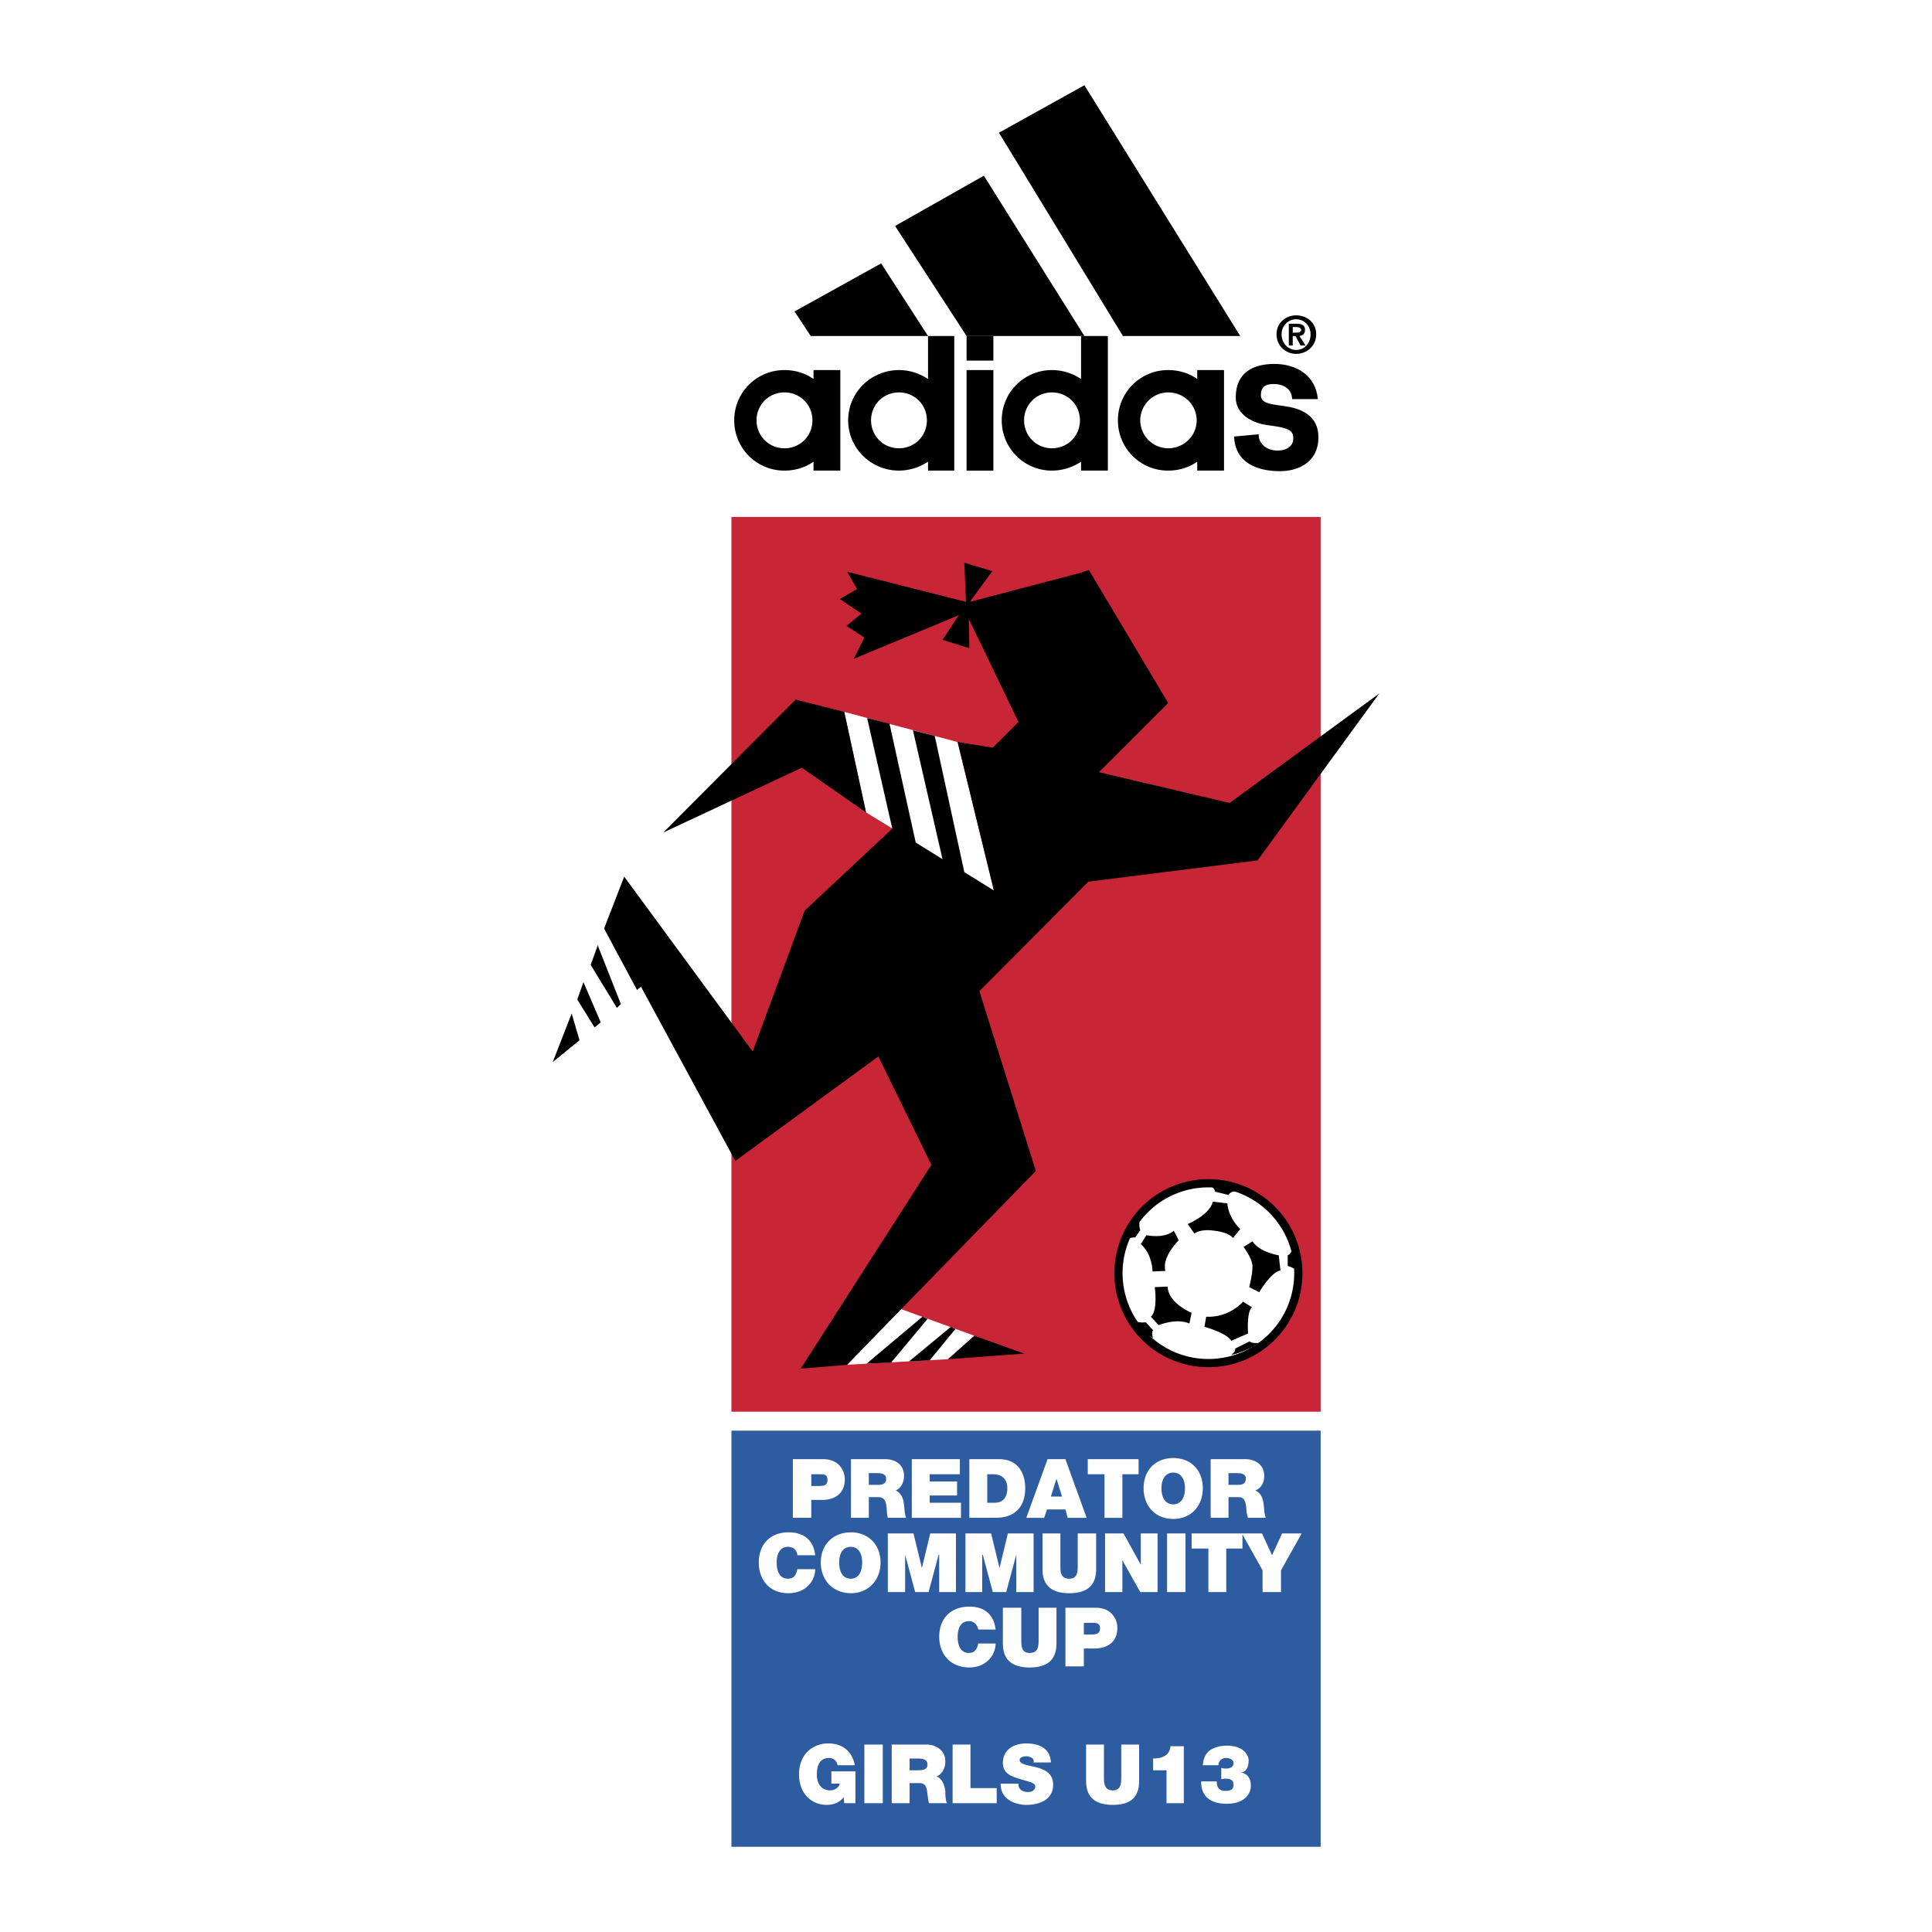 <svg xmlns="http://www.w3.org/2000/svg" width="2500" height="2500" viewBox="0 0 192.756 192.756"><path fill-rule="evenodd" clip-rule="evenodd" fill="#fff" d="M0 0h192.756v192.756H0V0z"/><path fill-rule="evenodd" clip-rule="evenodd" fill="#c82636" d="M72.975 51.578h58.787v89.266H72.975V51.578z"/><path fill-rule="evenodd" clip-rule="evenodd" fill="#fff" d="M84.231 71.024l2.173 10.031 12.76 7.8-3.622-14.821-11.311-3.01zM60.27 92.645l-3.231 8.47.779 2.674 5.74-5.016-3.288-6.128zM89.859 130.592l-5.35 5.572 10.086-.557 2.62-2.341-7.356-2.674zM120.562 136.219c4.902 0 8.914-4.012 8.914-8.914 0-4.961-4.012-8.973-8.914-8.973a8.966 8.966 0 0 0-8.973 8.973c.001 4.902 4.013 8.914 8.973 8.914z"/><path d="M86.905 41.937c0 1.561 1.226 2.787 2.786 2.787s2.786-1.226 2.786-2.787c0-1.56-1.226-2.786-2.786-2.786s-2.786 1.226-2.786 2.786zm-2.284 0c0-2.786 2.285-5.015 5.071-5.015 1.059 0 2.062.334 2.897.892v-4.291h2.619v13.429h-2.619v-.892a5.236 5.236 0 0 1-2.897.892c-2.787.001-5.071-2.228-5.071-5.015zM102.174 41.937c0 1.561 1.225 2.787 2.785 2.787s2.787-1.226 2.787-2.787c0-1.56-1.227-2.786-2.787-2.786s-2.785 1.226-2.785 2.786zm-2.229 0a4.994 4.994 0 0 1 5.014-5.015c1.059 0 2.062.334 2.898.892v-4.291h2.674v13.429h-2.674v-.892a5.24 5.24 0 0 1-2.898.892 4.993 4.993 0 0 1-5.014-5.015zM113.764 41.937a2.794 2.794 0 0 0 2.785 2.787c1.561 0 2.842-1.226 2.842-2.787 0-1.56-1.281-2.786-2.842-2.786a2.794 2.794 0 0 0-2.785 2.786zm-2.229 0a4.994 4.994 0 0 1 5.014-5.015c1.115 0 2.117.334 2.898.892v-.892h2.674v10.03h-2.674v-.892c-.781.557-1.783.892-2.898.892a4.993 4.993 0 0 1-5.014-5.015zM75.482 41.937a2.76 2.76 0 0 0 2.786 2.787 2.759 2.759 0 0 0 2.786-2.787 2.76 2.76 0 0 0-2.786-2.786 2.76 2.76 0 0 0-2.786 2.786zm-2.229 0a4.994 4.994 0 0 1 5.015-5.015c1.114 0 2.118.334 2.898.892v-.892h2.674v10.03h-2.674v-.892c-.78.557-1.784.892-2.898.892a4.993 4.993 0 0 1-5.015-5.015zM96.434 36.922h2.675v10.031h-2.675V36.922zM96.434 33.523h2.675v2.452h-2.675v-2.452z" fill-rule="evenodd" clip-rule="evenodd"/><path fill-rule="evenodd" clip-rule="evenodd" d="M80.887 33.523h11.702l-4.681-7.243-8.637 4.792 1.616 2.451zM96.434 33.523h11.757L98.16 17.531l-8.859 5.015 7.133 10.977zM112.035 33.523h11.703L108.191 8.504l-8.525 4.737 12.369 20.282zM123.125 43.553c.111 2.619 2.285 3.455 4.568 3.455 1.783 0 3.846-.836 3.846-3.399 0-2.173-1.783-2.786-2.898-3.009-1.561-.278-2.842-.223-2.842-1.17 0-.836.447-1.115 1.281-1.115.947 0 1.785.446 1.84 1.504h2.562c-.223-2.396-2.172-3.51-4.346-3.51-2.062 0-3.846.835-3.846 3.343 0 1.728 1.729 2.619 3.344 2.786 2.117.279 2.396.557 2.396 1.337 0 1.672-3.455 1.616-3.455-.445l-2.45.223zM127.359 33.356c0 1.17.947 1.95 1.951 1.95 1.059 0 2.006-.78 2.006-1.95s-.947-1.895-2.006-1.895c-1.003 0-1.951.725-1.951 1.895zm.502 0c0-.836.668-1.505 1.449-1.505.836 0 1.447.668 1.447 1.505 0 .891-.611 1.56-1.447 1.56-.781.001-1.449-.668-1.449-1.56zm.725 1.115h.391v-.947h.277l.502.947h.502l-.613-.947c.334-.056.557-.223.557-.613 0-.446-.277-.613-.836-.613h-.779v2.173h-.001zm.391-1.839h.389c.168 0 .445.056.445.279 0 .223-.223.278-.445.278h-.389v-.557zM108.637 56.927l-11.869 3.12 2.228-3.065-2.785-.836.167 3.901-11.869-3.009 1.003 1.728-1.727 1.003 2.173 1.448-1.504 1.226 1.783 1.17-1.059 2.118 10.476-4.347-1.616 2.452 2.674.836-.055-2.953 4.513 9.083 7.467-13.875z"/><path fill-rule="evenodd" clip-rule="evenodd" d="M137.613 69.186l-12.148 16.661-16.883 2.117-10.867 10.921 5.629 17.943-18.835 19.336-4.625.391 13.039-20.34-5.293-10.811-14.265 10.422-9.417-17.387-.39.334-3.288-6.128 2.006-5.183 12.816 17.442 5.182-14.042 8.749-8.192-2.508-11.033 2.229.558 2.619 11.868 2.675 1.672-2.954-12.872 2.174.557 2.953 13.597 2.953 1.838-3.622-14.821 3.511.557 2.562-2.564-5.293-10.977 12.315-4.179 7.912 13.262-6.908 6.909 13.039 3.065 14.933-10.921z"/><path fill-rule="evenodd" clip-rule="evenodd" d="M86.404 81.055l-2.173-10.031-4.849-1.226L66.176 83.06l13.82-6.463 6.408 4.458zM59.657 94.261l-.724 2.006 2.618 4.29.391-.389-2.285-5.796v-.111zM58.208 97.994l-.613 1.727 1.728 2.787.613-.502-1.672-3.901-.056-.111zM57.039 101.115l-1.895 4.848 2.674-2.174-.779-2.674zM92.032 131.371l-5.573 4.682 2.452-.112 3.622-4.347-.501-.223zM95.319 132.598l-2.563 3.121-2.062.111 4.18-3.455.445.223zM97.215 133.266l-2.62 2.341 7.579-.558-4.959-1.783z"/><path d="M111.59 127.025a8.966 8.966 0 0 1 8.973-8.971c4.959 0 8.971 4.012 8.971 8.971s-4.012 8.971-8.971 8.971a8.966 8.966 0 0 1-8.973-8.971z" fill="none" stroke="#000" stroke-width=".819" stroke-miterlimit="2.613"/><path d="M121.008 119.893l1.447.168s0 1.281 1.283 2.562l-.725.893s-.334-.559-1.84-.725c-1.447-.223-2.006.277-2.006.277l-.668-.947c.001 0 2.175-.891 2.509-2.228zM124.963 123.85l-.891.557s.891 1.17.891 1.951c0 .836-.334 2.061-.334 2.061l1.004.502s1.17-2.006 2.117-2.174l-.168-1.504c0-.001-1.894-.28-2.619-1.393zM117.107 122.791l.5.947s-1.727 1.672-1.336 3.064l-1.283.055s0-1.727-1.17-2.73l.559-.891s1.783.391 2.73-.445zM116.494 128.363l-1.281.055s.334 2.34-.391 2.953l.779.836s1.729-.725 3.064-.166l.225-1.059c.001 0-2.341-.947-2.396-2.619zM120.338 131.371l-.166 1.004s2.229.613 2.674 1.393l1.672-.725s-.166-2.117.391-2.619l-.893-.557s-1.336 1.615-3.678 1.504zM120.785 118.332s.389.168.445.559l1.338.334s.277-.502.891-.334c0 0-.891-.448-2.674-.559zM129.031 124.463s-.223.668-.557.779v1.059s.779.223.836.502c.055.279 0-.168 0-.168s-.056-1.615-.279-2.172zM125.576 133.99s-.779.057-.891-.166l-1.449.723s.055.336-.334.559c-.334.222 1.672-.335 2.674-1.116zM115.045 133.488s-.223-.5 0-.779l-.725-.779s-.613.055-.891-.057c.001 0 .389 1.004 1.616 1.615zM113.707 121.51s-.111.891.057 1.225l-.502.725s-.557-.055-.779.279c-.001-.001.333-1.339 1.224-2.229z" fill-rule="evenodd" clip-rule="evenodd"/><path fill-rule="evenodd" clip-rule="evenodd" fill="#2e5ca1" d="M72.975 142.738h58.787v41.514H72.975v-41.514z"/><path d="M84.175 179.293c-.39.557-1.059.779-1.671.779-1.728 0-2.786-1.336-2.786-3.008 0-2.229 1.56-3.121 2.897-3.121 1.449 0 2.396.781 2.674 2.174h-1.727a.837.837 0 0 0-.836-.725c-1.226 0-1.226 1.281-1.226 1.727 0 .502.223 1.506 1.337 1.506.39 0 .836-.223.947-.67h-.836v-1.225h2.396v3.176H84.23l-.055-.613zM86.237 174.055h1.838v5.851h-1.838v-5.851zM88.967 174.055h3.455c1.002 0 1.895.613 1.895 1.672 0 .613-.279 1.281-.892 1.504.502.168.781.725.892 1.449 0 .279 0 .947.167 1.227H92.7c-.111-.279-.111-.613-.167-.893-.056-.557-.111-1.113-.78-1.113H90.75v2.006h-1.783v-5.852zm1.783 2.564h.948c.334 0 .835-.057.835-.559 0-.391-.223-.613-.948-.613h-.835v1.172zM95.041 174.055h1.783v4.347h2.619v1.504h-4.402v-5.851zM101.615 177.955c0 .168 0 .279.057.391.166.334.557.445.891.445.279 0 .725-.111.725-.557 0-.279-.277-.391-1.281-.668-.891-.279-1.949-.502-1.949-1.672 0-1.395 1.17-1.951 2.34-1.951 1.281 0 2.396.502 2.451 1.895h-1.727c.055-.223-.057-.391-.168-.445a1.085 1.085 0 0 0-.557-.168c-.223 0-.67.057-.67.391.057.445.893.502 1.729.725s1.615.613 1.615 1.727c0 1.506-1.393 2.006-2.674 2.006-.67 0-2.564-.277-2.564-2.117h1.782v-.002zM113.652 177.678c0 1.615-.836 2.395-2.619 2.395s-2.674-.779-2.674-2.395v-3.623h1.781v3.176c0 .613 0 1.395.893 1.395.836 0 .836-.781.836-1.395v-3.176h1.783v3.623zM116.383 176.619h-1.338v-1.172c.836 0 1.672-.277 1.729-1.225h1.336v5.684h-1.727v-3.287zM120.004 176.117c.057-.67.279-1.17.725-1.506.445-.277 1.004-.445 1.672-.445 1.672 0 2.174.947 2.174 1.449 0 1.227-.725 1.227-.725 1.227 0 .055.947.055.947 1.336 0 .725-.559 1.783-2.396 1.783-2.562 0-2.562-1.783-2.562-2.229h1.559c0 .334.057.557.225.725.166.168.389.223.668.223.502 0 .779-.166.779-.613 0-.5-.389-.611-.779-.611-.223 0-.334.055-.445.055v-1.115c.111 0 .277.057.445.057.391 0 .779-.111.779-.557 0-.336-.389-.502-.725-.502-.445 0-.779.277-.779.725h-1.562v-.002zM79.104 145.58h3.009c1.616 0 2.173 1.17 2.173 2.006 0 1.395-.947 2.062-2.285 2.062h-1.059v1.783h-1.839v-5.851h.001zm1.839 2.676h.668c.502 0 .948 0 .948-.613 0-.557-.391-.557-.836-.557h-.78v1.17zM84.899 145.58h3.399c1.059 0 1.895.559 1.895 1.672 0 .613-.279 1.227-.836 1.449.502.223.78.725.836 1.449.056.334.056 1.002.223 1.281h-1.839a4.857 4.857 0 0 1-.111-.891c-.056-.559-.111-1.17-.835-1.17h-.948v2.061H84.9v-5.851h-.001zm1.783 2.565h.948c.334 0 .78-.057.78-.613 0-.334-.223-.557-.892-.557h-.836v1.17zM90.973 145.58h4.792v1.506h-3.009v.725h2.731v1.392h-2.731v.725h3.12v1.504h-4.903v-5.852zM96.712 145.58h2.954c1.949 0 2.619 1.449 2.619 2.898 0 1.783-.947 2.953-2.953 2.953h-2.62v-5.851zm1.784 4.348h.725c1.113 0 1.281-.893 1.281-1.449 0-.391-.111-1.393-1.449-1.393h-.557v2.842zM104.514 145.58h1.783l2.117 5.852h-1.895l-.223-.836h-1.84l-.277.836h-1.783l2.118-5.852zm1.449 3.734l-.559-1.783-.557 1.783h1.116zM110.197 147.086h-1.672v-1.506h5.071v1.506h-1.616v4.346h-1.783v-4.346zM117.051 145.469c1.783 0 2.953 1.227 2.953 3.01s-1.17 3.064-2.953 3.064-2.953-1.281-2.953-3.064 1.17-3.01 2.953-3.01zm0 4.625c.445 0 1.17-.277 1.17-1.615 0-1.281-.725-1.561-1.17-1.561s-1.17.279-1.17 1.561c0 1.337.724 1.615 1.17 1.615zM120.785 145.58h3.453c1.004 0 1.895.559 1.895 1.672 0 .613-.277 1.227-.891 1.449.502.223.779.725.836 1.449.055.334.055 1.002.223 1.281h-1.783a2.533 2.533 0 0 1-.166-.891c-.057-.559-.113-1.17-.781-1.17h-1.002v2.061h-1.783v-5.851h-.001zm1.783 2.565h.947c.334 0 .779-.057.779-.613 0-.334-.168-.557-.891-.557h-.836v1.17h.001zM79.55 155.166c0-.225-.167-.836-.947-.836-.835 0-1.114.779-1.114 1.559 0 .836.279 1.617 1.114 1.617.613 0 .836-.391.947-.947h1.783c0 1.17-.947 2.396-2.675 2.396-1.895 0-2.953-1.338-2.953-3.066 0-1.838 1.17-3.008 2.953-3.008 1.616 0 2.508.836 2.675 2.285H79.55zM84.899 152.881c1.728 0 2.954 1.225 2.954 3.008s-1.226 3.066-2.954 3.066c-1.783 0-3.009-1.283-3.009-3.066s1.226-3.008 3.009-3.008zm0 4.625c.446 0 1.115-.279 1.115-1.617 0-1.281-.668-1.559-1.115-1.559-.501 0-1.17.277-1.17 1.559 0 1.338.669 1.617 1.17 1.617zM88.577 152.992h2.563l.836 3.455.836-3.455h2.563v5.85h-1.672v-3.733h-.055l-1.003 3.733h-1.338l-1.003-3.733v3.733h-1.727v-5.85zM96.322 152.992h2.563l.836 3.455.836-3.455h2.564v5.85h-1.728v-3.733l-1.002 3.733h-1.338l-1.004-3.733h-.055v3.733h-1.672v-5.85zM109.361 156.559c0 1.615-.891 2.396-2.674 2.396s-2.676-.781-2.676-2.396v-3.566h1.783v3.176c0 .613 0 1.338.893 1.338.836 0 .836-.725.836-1.338v-3.176h1.838v3.566zM110.252 152.992h1.84l1.726 3.121v-3.121h1.672v5.85h-1.726l-1.784-3.176v3.176h-1.728v-5.85zM116.438 152.992h1.839v5.85h-1.839v-5.85zM120.562 154.496h-1.671v-1.504h5.07v1.504h-1.617v4.346h-1.782v-4.346z" fill-rule="evenodd" clip-rule="evenodd" fill="#fff"/><path fill-rule="evenodd" clip-rule="evenodd" fill="#fff" d="M125.967 156.67l-2.063-3.678h2.006l1.004 2.174 1.002-2.174h1.951l-2.062 3.678v2.172h-1.838v-2.172zM97.604 162.576c-.055-.223-.223-.836-.947-.836-.836 0-1.115.779-1.115 1.561 0 .836.279 1.615 1.115 1.615.613 0 .835-.389.947-.947h1.729c0 1.17-.947 2.396-2.62 2.396-1.895 0-3.009-1.338-3.009-3.064 0-1.84 1.17-3.01 3.009-3.01 1.561 0 2.452.836 2.62 2.285h-1.729zM105.404 163.969c0 1.617-.891 2.396-2.674 2.396s-2.674-.779-2.674-2.396v-3.566h1.838v3.178c0 .611 0 1.336.836 1.336.891 0 .891-.725.891-1.336v-3.178h1.783v3.566zM106.297 160.402h3.01c1.615 0 2.172 1.172 2.172 2.006 0 1.395-.947 2.062-2.285 2.062h-1.059v1.783h-1.838v-5.851zm1.838 2.676h.67c.445 0 .947 0 .947-.613 0-.557-.391-.557-.836-.557h-.781v1.17z"/></svg>